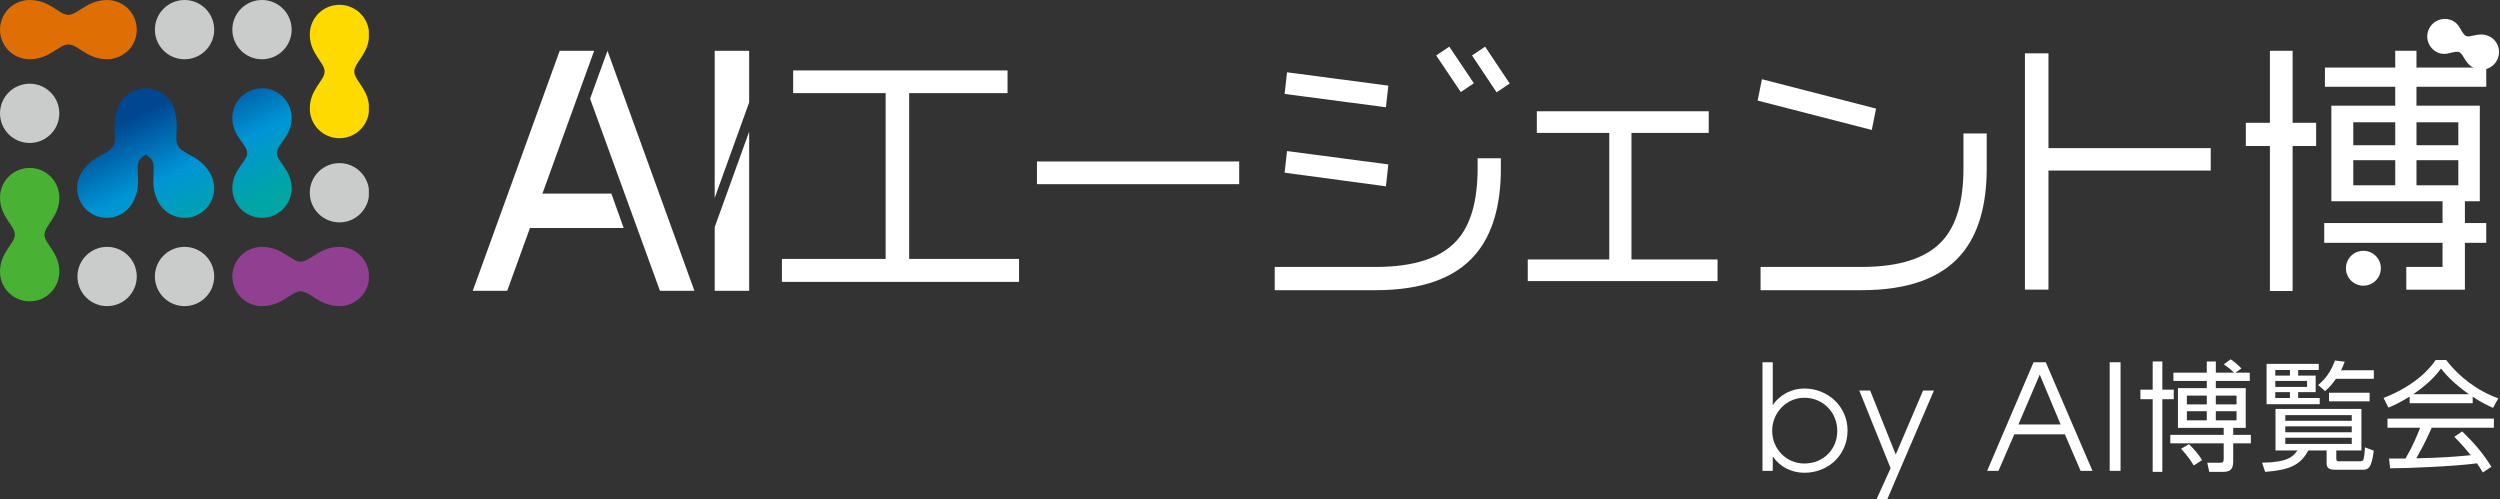 <svg width="661" height="132" viewBox="0 0 661 132" fill="none" xmlns="http://www.w3.org/2000/svg">
<rect x="0" y="0" width="661" height="132" fill="#333333" stroke="none"/>
<g clip-path="url(#clip0_2140_2796)">
<path d="M89.748 65.269C84.416 65.269 82.032 69.187 79.51 69.187C76.988 69.187 74.603 65.269 69.272 65.269C64.941 65.269 61.43 68.777 61.43 73.104C61.43 77.431 64.941 80.939 69.272 80.939C74.604 80.939 76.988 77.021 79.51 77.021C82.032 77.021 84.418 80.939 89.748 80.939C94.079 80.939 97.591 77.431 97.591 73.104C97.591 68.777 94.081 65.269 89.748 65.269Z" fill="#913F91"/>
<path d="M48.795 80.94C53.126 80.94 56.638 77.432 56.638 73.106C56.638 68.779 53.126 65.271 48.795 65.271C44.464 65.271 40.953 68.779 40.953 73.106C40.953 77.432 44.464 80.94 48.795 80.94Z" fill="#CACBCB"/>
<path d="M28.319 80.94C32.65 80.94 36.161 77.432 36.161 73.106C36.161 68.779 32.65 65.271 28.319 65.271C23.988 65.271 20.477 68.779 20.477 73.106C20.477 77.432 23.988 80.94 28.319 80.94Z" fill="#CACBCB"/>
<path d="M69.272 15.671C73.603 15.671 77.114 12.163 77.114 7.836C77.114 3.51 73.603 0.002 69.272 0.002C64.941 0.002 61.43 3.51 61.43 7.836C61.43 12.163 64.941 15.671 69.272 15.671Z" fill="#CACBCB"/>
<path d="M89.748 58.797C94.079 58.797 97.591 55.29 97.591 50.963C97.591 46.636 94.079 43.128 89.748 43.128C85.417 43.128 81.906 46.636 81.906 50.963C81.906 55.29 85.417 58.797 89.748 58.797Z" fill="#CACBCB"/>
<path d="M7.844 37.801C12.175 37.801 15.686 34.293 15.686 29.966C15.686 25.64 12.175 22.132 7.844 22.132C3.513 22.132 0.002 25.64 0.002 29.966C0.002 34.293 3.513 37.801 7.844 37.801Z" fill="#CACBCB"/>
<path d="M77.115 31.171C77.115 26.844 73.604 23.336 69.272 23.336C64.939 23.336 61.43 26.844 61.43 31.171C61.43 36.01 65.351 38.177 65.351 40.465C65.351 42.754 61.43 44.92 61.43 49.759C61.43 54.086 64.941 57.594 69.272 57.594C73.603 57.594 77.115 54.086 77.115 49.759C77.115 44.92 73.194 42.754 73.194 40.465C73.194 38.177 77.115 36.01 77.115 31.171Z" fill="url(#paint0_linear_2140_2796)"/>
<path d="M55.629 45.935L55.639 45.929C55.578 45.821 55.512 45.726 55.449 45.621C55.419 45.571 55.389 45.521 55.358 45.473C52.641 41.106 48.283 40.787 47.054 38.585C46.007 36.708 47.325 33.62 46.323 29.898C45.685 26.184 42.455 23.355 38.556 23.355C34.974 23.355 31.954 25.742 30.992 29.01C29.487 33.128 31.107 36.562 29.978 38.586C28.752 40.786 24.4 41.106 21.682 45.461C21.643 45.521 21.607 45.585 21.568 45.647C21.51 45.743 21.449 45.83 21.394 45.929L21.403 45.935C21.351 46.029 21.292 46.117 21.243 46.214C19.283 50.074 20.826 54.788 24.688 56.747C28.465 58.661 33.053 57.224 35.088 53.553L35.095 53.556C35.12 53.512 35.137 53.47 35.161 53.426C35.184 53.384 35.209 53.346 35.231 53.304C35.257 53.252 35.276 53.197 35.301 53.145C37.644 48.51 35.596 44.611 36.829 42.398C37.175 41.776 37.778 41.307 38.517 40.854C39.255 41.307 39.857 41.778 40.203 42.398C41.435 44.609 39.394 48.499 41.723 53.129C41.751 53.187 41.772 53.246 41.801 53.305C41.825 53.352 41.854 53.394 41.879 53.441C41.901 53.479 41.915 53.517 41.937 53.557L41.944 53.554C43.979 57.225 48.567 58.662 52.344 56.748C56.206 54.789 57.749 50.075 55.789 46.216C55.739 46.118 55.681 46.03 55.629 45.936V45.935Z" fill="url(#paint1_linear_2140_2796)"/>
<path d="M15.685 52.234C15.685 47.907 12.175 44.399 7.842 44.399C3.51 44.399 0 47.907 0 52.234C0 57.338 3.922 59.621 3.922 62.035C3.922 64.449 0 66.731 0 71.835C0 76.162 3.511 79.671 7.843 79.671C12.176 79.671 15.687 76.164 15.687 71.835C15.687 66.731 11.765 64.449 11.765 62.035C11.765 59.621 15.687 57.338 15.687 52.234H15.685Z" fill="#49B134"/>
<path d="M97.592 9.105C97.592 4.778 94.081 1.271 89.748 1.271C85.416 1.271 81.906 4.778 81.906 9.105C81.906 14.209 85.828 16.492 85.828 18.906C85.828 21.32 81.906 23.603 81.906 28.707C81.906 33.034 85.417 36.543 89.748 36.543C94.08 36.543 97.592 33.035 97.592 28.708C97.592 23.604 93.67 21.321 93.67 18.907C93.67 16.493 97.591 14.21 97.592 9.108V9.105Z" fill="#FFDA00"/>
<path d="M48.795 15.671C53.126 15.671 56.638 12.164 56.638 7.837C56.638 3.51 53.126 0.002 48.795 0.002C44.464 0.002 40.953 3.51 40.953 7.837C40.953 12.164 44.464 15.671 48.795 15.671Z" fill="#CACBCB"/>
<path d="M31.868 0.85C30.729 0.272 29.515 0.007 28.32 0.008V0C28.279 0 28.243 0.005 28.203 0.006C28.101 0.007 27.999 0.014 27.898 0.019C22.866 0.222 20.534 3.918 18.08 3.918C15.627 3.918 13.174 0 7.843 0V0.002C3.511 0.002 0 3.51 0 7.837C0 12.164 3.511 15.671 7.843 15.671C7.978 15.671 8.109 15.658 8.243 15.651C13.291 15.459 15.626 11.751 18.083 11.751C20.54 11.751 22.786 15.323 27.641 15.637C27.816 15.652 27.99 15.658 28.165 15.661C28.218 15.661 28.266 15.668 28.321 15.668V15.664C31.178 15.662 33.933 14.101 35.315 11.38C37.276 7.521 35.733 2.806 31.87 0.848L31.868 0.85Z" fill="#DF6F05"/>
</g>
<path d="M606.166 13.428H600.162V32.469H593.799V38.605H600.162V76.937H606.166V38.605H612.385V32.469H606.166V13.428Z" fill="white"/>
<path d="M657.363 22.939V17.862H638.915V13.425H633.3V17.862H614.711V22.939H633.3V27.941H616.41V53.21H645.808V58.974H614.527V64.204H645.808V70.576H636.223V76.596H651.718V64.204H657.355V58.974H651.718V53.21H655.661V27.941H638.913V22.939H657.36H657.363ZM633.302 48.989H622.207V42.353H633.302V48.989ZM633.302 38.398H622.207V32.328H633.302V38.398ZM649.982 48.989H638.918V42.353H649.982V48.989ZM649.982 32.328V38.398H638.918V32.328H649.982Z" fill="white"/>
<path d="M626.969 66.81C624.696 65.657 621.917 66.564 620.76 68.837C619.607 71.107 620.514 73.883 622.79 75.035C625.063 76.188 627.842 75.282 628.998 73.008C630.152 70.738 629.245 67.962 626.969 66.81Z" fill="white"/>
<path d="M657.96 9.518C655.351 8.405 653.27 10.041 652.035 9.515C651.427 9.256 651.054 8.481 650.522 7.629C650.063 6.642 649.271 5.807 648.197 5.348C648.152 5.33 648.107 5.325 648.063 5.307C648.018 5.286 647.984 5.257 647.94 5.239L647.929 5.265C645.659 4.458 643.118 5.548 642.145 7.818C641.173 10.088 642.145 12.678 644.295 13.758L644.285 13.784C644.332 13.805 644.374 13.807 644.421 13.826C644.463 13.847 644.5 13.875 644.544 13.894C645.619 14.352 646.77 14.347 647.803 13.996C648.786 13.791 649.604 13.524 650.213 13.786C651.448 14.313 651.699 16.947 654.311 18.063C656.644 19.058 659.355 17.953 660.364 15.593C661.374 13.234 660.301 10.513 657.968 9.518H657.96Z" fill="white"/>
<path d="M269.433 74.532H206.74V68.461H234.164V24.62H209.708V18.62H266.394V24.62H240.383V68.461H269.433V74.532Z" fill="white"/>
<path d="M327.643 48.695H274.174V42.692H327.643V48.695Z" fill="white"/>
<path d="M396.835 44.457C396.835 54.435 394.572 62.061 390.05 67.333C384.677 73.592 375.913 76.721 363.755 76.721H337.039V70.58H363.685C373.815 70.58 380.978 68.249 385.17 63.59C388.846 59.542 390.684 53.165 390.684 44.457V41.846H396.832V44.457H396.835ZM367.077 22.643L366.44 28.362L339.653 24.832L340.29 19.113L367.077 22.643ZM367.077 43.47L366.44 49.26L339.653 45.659L340.29 39.94L367.077 43.47ZM389.696 22.006L386.232 24.337L379.73 14.666L383.194 12.335L389.696 22.006ZM399.166 22.077L395.702 24.408L389.2 14.666L392.664 12.335L399.166 22.077Z" fill="white"/>
<path d="M454.119 74.32H403.938V68.601H425.494V35.138H406.339V29.418H451.786V35.138H431.359V68.601H454.119V74.32Z" fill="white"/>
<path d="M496.03 28.714L494.9 34.362L464.721 26.595L465.851 20.946L496.03 28.714ZM525.29 44.458C525.29 54.436 523.027 62.062 518.505 67.333C513.133 73.592 504.368 76.722 492.21 76.722H465.494V70.581H492.14C502.27 70.581 509.433 68.25 513.625 63.591C517.301 59.542 519.139 53.166 519.139 44.458V35.282H525.287V44.458H525.29Z" fill="white"/>
<path d="M584.515 45.094H541.612V76.58H535.393V14.101H541.612V39.163H584.515V45.094Z" fill="white"/>
<path d="M161.648 51.191H143.416L157.094 13.428H147.985L125 76.884H134.108L140.12 60.289H164.907L161.648 51.191Z" fill="white"/>
<path d="M160.615 13.428L156.021 26.098L174.492 76.884H183.6L160.615 13.428Z" fill="white"/>
<path d="M188.965 13.428V52.333L198.076 27.09V13.428H188.965Z" fill="white"/>
<path d="M188.965 76.884H198.076V34.81L188.965 60.053V76.884Z" fill="white"/>
<path d="M466 124.493V95.777H468.719V106.991H468.797C470.622 104.391 473.653 102.722 477.072 102.722C483.288 102.722 488.493 107.457 488.493 113.821C488.493 120.185 483.519 124.998 477.072 124.998C473.771 124.998 470.701 123.524 468.797 120.769H468.719V124.493H466ZM477.033 105.168C472.371 105.168 468.564 109.089 468.564 113.9C468.564 118.71 472.295 122.552 477.072 122.552C482.122 122.552 485.774 118.789 485.774 113.936C485.774 109.084 482.082 105.166 477.033 105.166V105.168Z" fill="white"/>
<path d="M496.184 131.943L499.876 123.793L491.602 103.264H494.475L501.234 120.184L508.46 103.264H511.333L499.019 131.94H496.182L496.184 131.943Z" fill="white"/>
<path d="M550.108 124.493L545.95 114.829H532.587L528.392 124.493H525.4L537.676 95.777H540.901L553.255 124.493H550.108ZM539.309 99.038L533.675 112.231H544.825L539.309 99.038Z" fill="white"/>
<path d="M557.801 124.493V95.777H560.674V124.493H557.801Z" fill="white"/>
<path d="M571.721 95.568V103.024H574.744V105.541H571.721V124.765H569.17V105.541H565.924V103.024H569.17V95.568H571.721ZM594.842 98.525V100.727H585.865V102.616H593.773V113.125H590.464V114.982H595.126V117.215H590.464V122.029C590.464 124.514 589.203 124.765 587.567 124.765H584.132L583.598 122.343H586.969C587.693 122.343 587.944 122.217 587.944 121.306V117.215H573.831V114.982H587.944V113.125H575.847V102.616H583.472V100.727H574.652V98.525H583.472V95.568H585.865V98.525H590.653C589.835 97.676 589.014 97.045 587.976 96.323L589.803 95C590.59 95.534 591.851 96.574 592.638 97.422L591.03 98.525H594.842ZM580.037 123.068C578.556 120.646 577.266 119.292 576.665 118.664L578.745 117.435C580.163 118.789 581.233 120.046 582.242 121.652L580.037 123.068ZM583.472 104.598H578.21V106.926H583.472V104.598ZM583.472 108.72H578.21V111.142H583.472V108.72ZM591.345 104.598H585.863V106.926H591.345V104.598ZM591.345 108.72H585.863V111.142H591.345V108.72Z" fill="white"/>
<path d="M617.712 121.306C617.712 121.903 618.026 121.965 618.435 121.965H623.98C624.547 121.965 624.767 121.808 624.893 121.463C625.081 120.96 625.239 119.606 625.302 118.286L627.632 119.166C627.003 124.074 626.088 124.199 624.484 124.199H617.491C616.073 124.199 615.16 123.916 615.16 122.531V119.1H610.31C608.074 123.348 604.796 124.26 598.908 124.765L598.09 122.343C604.736 122.248 606.312 120.769 607.444 119.1H601.648V108.12H624.36V119.1H617.714V121.303L617.712 121.306ZM613.081 96.196V97.833H607.631V99.313H612.261V103.686H607.631V105.229H613.333V106.865H599.283V96.199H613.079L613.081 96.196ZM605.46 97.833H601.585V99.313H605.46V97.833ZM609.995 100.727H601.585V102.301H609.995V100.727ZM605.46 103.686H601.585V105.229H605.46V103.686ZM621.807 109.757H604.23V111.268H621.807V109.757ZM621.807 112.716H604.23V114.29H621.807V112.716ZM621.807 115.735H604.23V117.372H621.807V115.735ZM612.924 101.798C614.909 100.098 616.201 98.43 617.365 95.316L619.948 95.631C619.539 96.733 619.35 97.173 618.973 97.896H627.635V100.161H617.617C616.61 101.609 615.916 102.395 614.751 103.403L612.924 101.798ZM626.531 106.109H615.79V103.843H626.531V106.109Z" fill="white"/>
<path d="M653.78 106.612H637.115V104.849C634.313 106.58 632.58 107.335 631.507 107.774L630.215 105.226C639.601 101.544 643.13 96.448 643.979 95.189H646.782C650.059 99.562 655.067 103.37 660.547 105.321L659.16 107.837C657.773 107.209 656.011 106.389 653.774 104.881V106.612H653.78ZM651.006 114.068C654.378 117.372 656.297 119.575 658.724 123.411L656.457 124.922C655.953 124.074 655.576 123.474 654.912 122.5C649.653 123.254 636.801 123.823 631.948 123.823L631.665 121.243H636.012C637.996 117.844 639.192 114.919 639.887 113.093H631.256V110.671H659.385V113.093H642.941C642.186 114.824 640.925 117.561 638.877 121.18C639.664 121.149 643.193 121.055 643.854 121.023C647.697 120.866 650.94 120.583 653.271 120.363C652.957 119.955 651.381 117.972 648.924 115.487L651.003 114.07L651.006 114.068ZM652.77 104.221C648.329 101.076 646.502 98.808 645.4 97.425C643.416 100.193 640.739 102.395 638.091 104.221H652.77Z" fill="white"/>
<defs>
<linearGradient id="paint0_linear_2140_2796" x1="73.987" y1="50.11" x2="58.933" y2="19.253" gradientUnits="userSpaceOnUse">
<stop stop-color="#00A5A6"/>
<stop offset="0.47" stop-color="#0095D6"/>
<stop offset="1" stop-color="#004691"/>
</linearGradient>
<linearGradient id="paint1_linear_2140_2796" x1="45.485" y1="64.016" x2="30.431" y2="33.159" gradientUnits="userSpaceOnUse">
<stop stop-color="#00A5A6"/>
<stop offset="0.47" stop-color="#0095D6"/>
<stop offset="1" stop-color="#004691"/>
</linearGradient>
<clipPath id="clip0_2140_2796">
<rect width="97.523" height="81" fill="white"/>
</clipPath>
</defs>
</svg>
